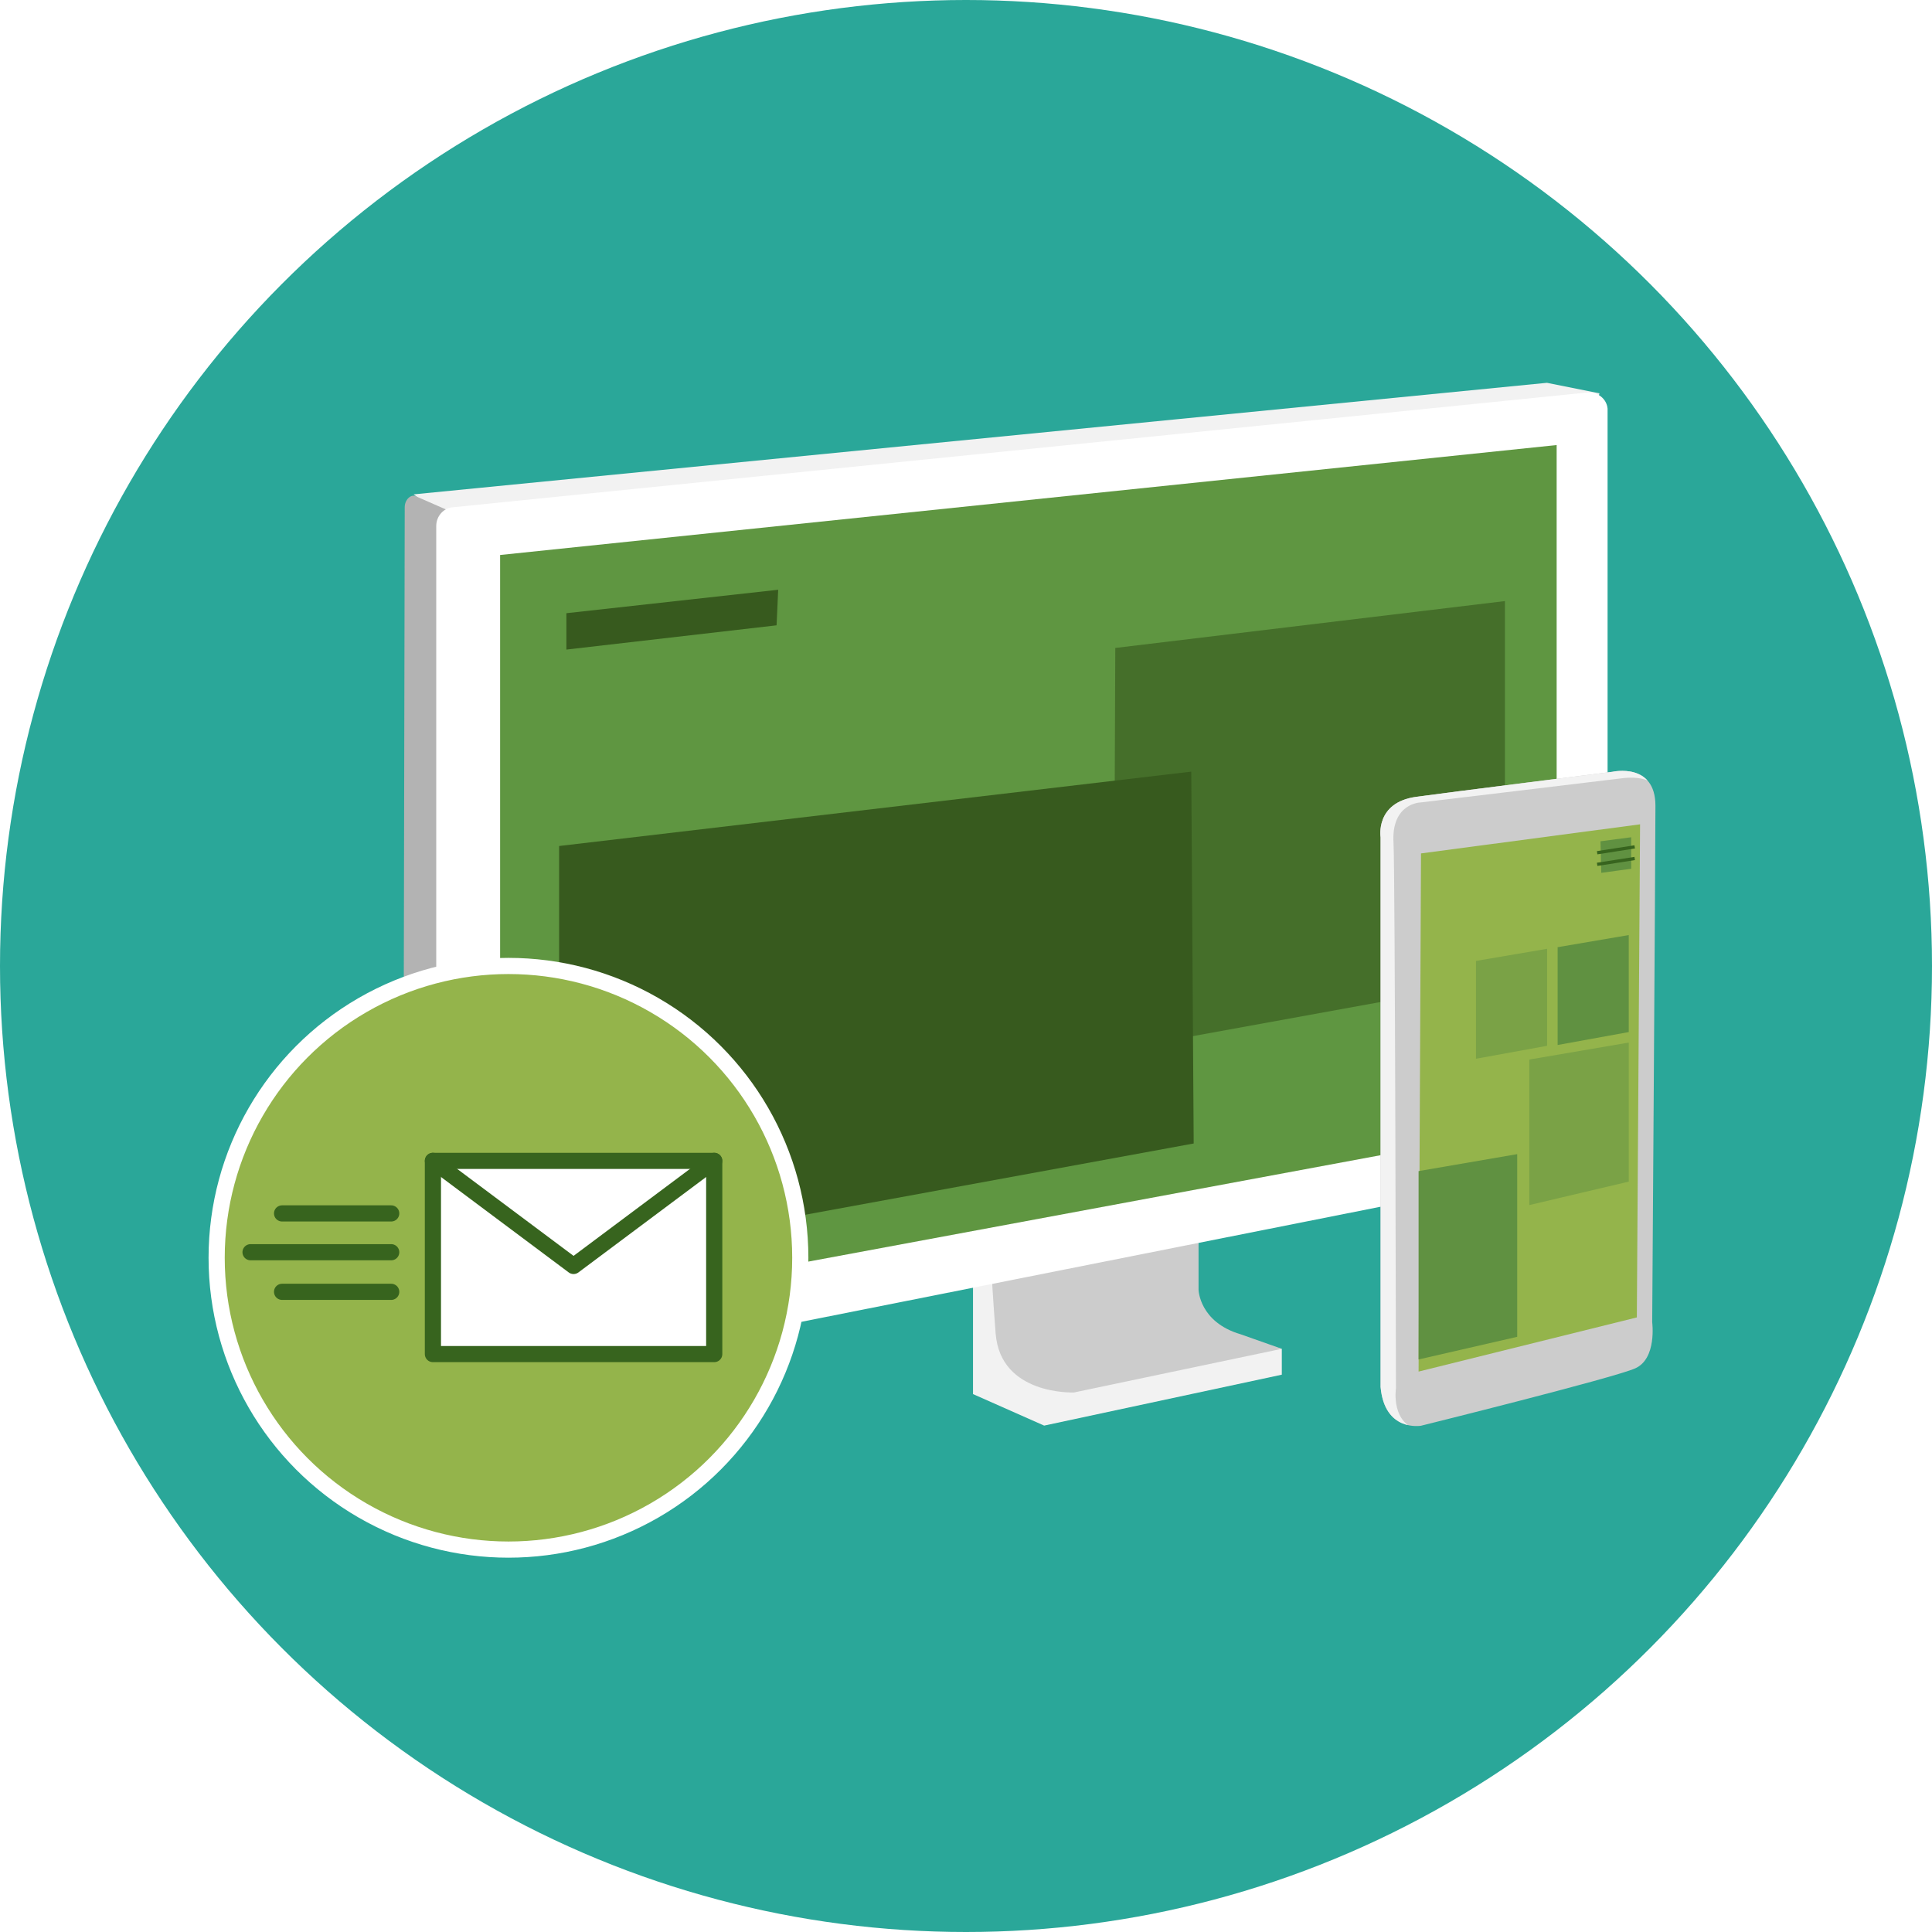 <svg xmlns="http://www.w3.org/2000/svg" xmlns:xlink="http://www.w3.org/1999/xlink" id="Ebene_1" x="0px" y="0px" viewBox="0 0 239 239" xml:space="preserve">
<filter filterUnits="userSpaceOnUse" height="77.141" id="Ellipse_469" width="77.141" x="25.821" y="118.503">
	
	<feGaussianBlur></feGaussianBlur>
	
	
	
</filter>
<g id="Gruppe_4638" transform="translate(-7998 15189)">
	<g id="Illustration_Einrichtung_Mail" transform="translate(7998 -15210)">
		<circle id="Ellipse_247" fill="#2AA799" cx="119.5" cy="140.5" r="119.5"></circle>
		<g id="Gruppe_4633">
			<g id="Illustration_Mailadressen" transform="translate(0 21)">
				<g id="Gruppe_3904" transform="translate(15.911 28.245)">
					<g id="Gruppe_3896" transform="translate(33.956 19.111)">
						<path id="Pfad_8859" fill="#F2F2F2" d="M108.7,119.5v3.2L79.3,129l-8.8-3.9v-14.3L108.7,119.5z"></path>
						<path id="Pfad_8860" fill="#CCCCCC" d="M98.4,99.8v12.4c0,0,0.1,4,5.2,5.5l5.1,1.8L83,124.9c0,0-9.1,0.4-9.7-7.3        S72.5,104,72.5,104L98.4,99.8z"></path>
						<path id="Pfad_8861" fill="#F2F2F2" d="M1.3,13.8L141.5,0l6.5,1.3l-0.9,3.2L6.7,18.1L1.3,13.8z"></path>
						<path id="Pfad_8862" fill="#B3B3B3" d="M1.5,14c-0.5-0.2-1.3,0.4-1.3,1.4L0,117.6c0,1.8,0.9,3.6,2.4,4.6l2.5,1.8L5.6,15.8        L1.5,14z"></path>
						<path id="Pfad_8863" fill="#FFFFFF" d="M6.1,15.4L146.5,1.2c1.3-0.1,2.4,0.8,2.5,2c0,0.1,0,0.2,0,0.2v91.1        c0,1.1-0.8,2-1.8,2.2L6.8,124.6c-1.2,0.2-2.4-0.6-2.7-1.8c0-0.1,0-0.3,0-0.4V17.7C4.1,16.5,5,15.5,6.1,15.4z"></path>
						<path id="Pfad_8864" fill="#5F9641" d="M142.7,91.5L12,115.8V21.3L142.7,7.7V91.5z"></path>
						<path id="Pfad_8865" opacity="0.64" fill="#375A1E" d="M88.1,32.8l48.2-5.8v46.8l-48.4,8.8        L88.1,32.8z"></path>
						<path id="Pfad_8866" fill="#375A1E" d="M19.3,57.3l78.2-9.2l0.3,46l-78.5,14.4L19.3,57.3z"></path>
						<path id="Pfad_8867" fill="#375A1E" d="M20.2,28.5l26.2-2.9L46.2,30l-26,3V28.5z"></path>
					</g>
					<g id="Gruppe_3901" transform="translate(154.876 67.128)">
						<g id="Gruppe_3898" transform="translate(0 0)">
							<path id="SVGID-2" fill="#CCCCCC" d="M0,76.2v-68c0,0-0.7-4.3,4.4-5C8,2.7,28.7,0.1,28.7,0.1S34-1.1,34,4.3         s-0.4,63.9-0.4,63.9s0.6,4.5-2.1,5.7S5,81,5,81S0.5,81.8,0,76.2z"></path>
							<g>
								<defs>
									<path id="SVGID_1_" d="M0,76.2v-68c0,0-0.7-4.3,4.4-5C8,2.7,28.7,0.1,28.7,0.1S34-1.1,34,4.3s-0.4,63.9-0.4,63.9           s0.6,4.5-2.1,5.7S5,81,5,81S0.5,81.8,0,76.2z"></path>
								</defs>
								<clipPath id="SVGID_00000031929856214716260610000007330640926416582023_">
									<use xlink:href="#SVGID_1_"></use>
								</clipPath>
								<g id="Gruppe_3897" clip-path="url(#SVGID_00000031929856214716260610000007330640926416582023_)">
									<path id="Pfad_8868" fill="#F2F2F2" d="M35.4,4.9c0,0,0.2-4.7-5.5-4s-25,3-25,3s-3.6,0.1-3.3,5c0.2,3.5,0.3,67.5,0.3,67.5           s-0.7,4.5,3.1,5.2l-7.3,1.4L-3.5-0.7l32.1-5.6l7.3,5.6L35.4,4.9z"></path>
								</g>
							</g>
						</g>
						<path id="Pfad_8869" fill="#94B44B" d="M4.7,74.3l0.3-64.1l27.1-3.6l-0.4,61L4.7,74.3z"></path>
						<path id="Pfad_8870" opacity="0.51" fill="#609141" d="M18.4,53.7l12.3-2.9V33.6l-12.3,2.1V53.7z        "></path>
						<path id="Pfad_8871" fill="#609141" d="M4.7,72.8L16.9,70V47.4L4.7,49.5L4.7,72.8z"></path>
						<path id="Pfad_8872" fill="#609141" d="M21.9,33.9l8.8-1.6v-12l-8.8,1.5V33.9z"></path>
						<path id="Pfad_8873" opacity="0.51" fill="#609141" d="M11.8,35.6l8.8-1.6V22l-8.8,1.5V35.6z"></path>
						<path id="Pfad_8874" fill="#609141" d="M27.2,8.7L31,8.2v3.9l-3.7,0.5L27.2,8.7z"></path>
						<g id="Gruppe_3899" transform="translate(26.756 9.154)">
							
								<rect id="Rechteck_1994" x="0" y="0.4" transform="matrix(0.988 -0.154 0.154 0.988 -5.873430e-02 0.368)" fill="#37641E" width="4.7" height="0.4"></rect>
						</g>
						<g id="Gruppe_3900" transform="translate(26.756 10.59)">
							
								<rect id="Rechteck_1995" x="0" y="0.4" transform="matrix(0.988 -0.154 0.154 0.988 -5.873428e-02 0.368)" fill="#37641E" width="4.7" height="0.4"></rect>
						</g>
					</g>
					<g transform="matrix(1, 0, 0, 1, -15.91, -28.25)" filter="url(#Ellipse_469)">
						
							<circle id="Ellipse_469-2_00000059271265788046656240000006682561344807854226_" fill="#94B44B" stroke="#FFFFFF" stroke-width="2" cx="62.9" cy="155.6" r="36.1"></circle>
					</g>
					<g id="Gruppe_3903" transform="translate(15.083 115.362)">
						<g id="Gruppe_3902" transform="translate(22.56)">
							
								<rect id="Rechteck_1996" x="0" y="0" fill="#FFFFFF" stroke="#37641E" stroke-width="2" stroke-linecap="round" stroke-linejoin="round" width="34.8" height="23.9"></rect>
							<path id="Pfad_8875" fill="none" stroke="#37641E" stroke-width="2" stroke-linecap="round" stroke-linejoin="round" d="M0,0         l17.4,13L34.8,0"></path>
						</g>
						
							<line id="Linie_312" fill="none" stroke="#37641E" stroke-width="2" stroke-linecap="round" stroke-linejoin="round" x1="17.4" y1="11.3" x2="0" y2="11.3"></line>
						
							<line id="Linie_313" fill="none" stroke="#37641E" stroke-width="2" stroke-linecap="round" stroke-linejoin="round" x1="17.4" y1="6.5" x2="3.9" y2="6.5"></line>
						
							<line id="Linie_314" fill="none" stroke="#37641E" stroke-width="2" stroke-linecap="round" stroke-linejoin="round" x1="17.4" y1="16.2" x2="3.9" y2="16.2"></line>
					</g>
				</g>
			</g>
		</g>
	</g>
</g>
</svg>